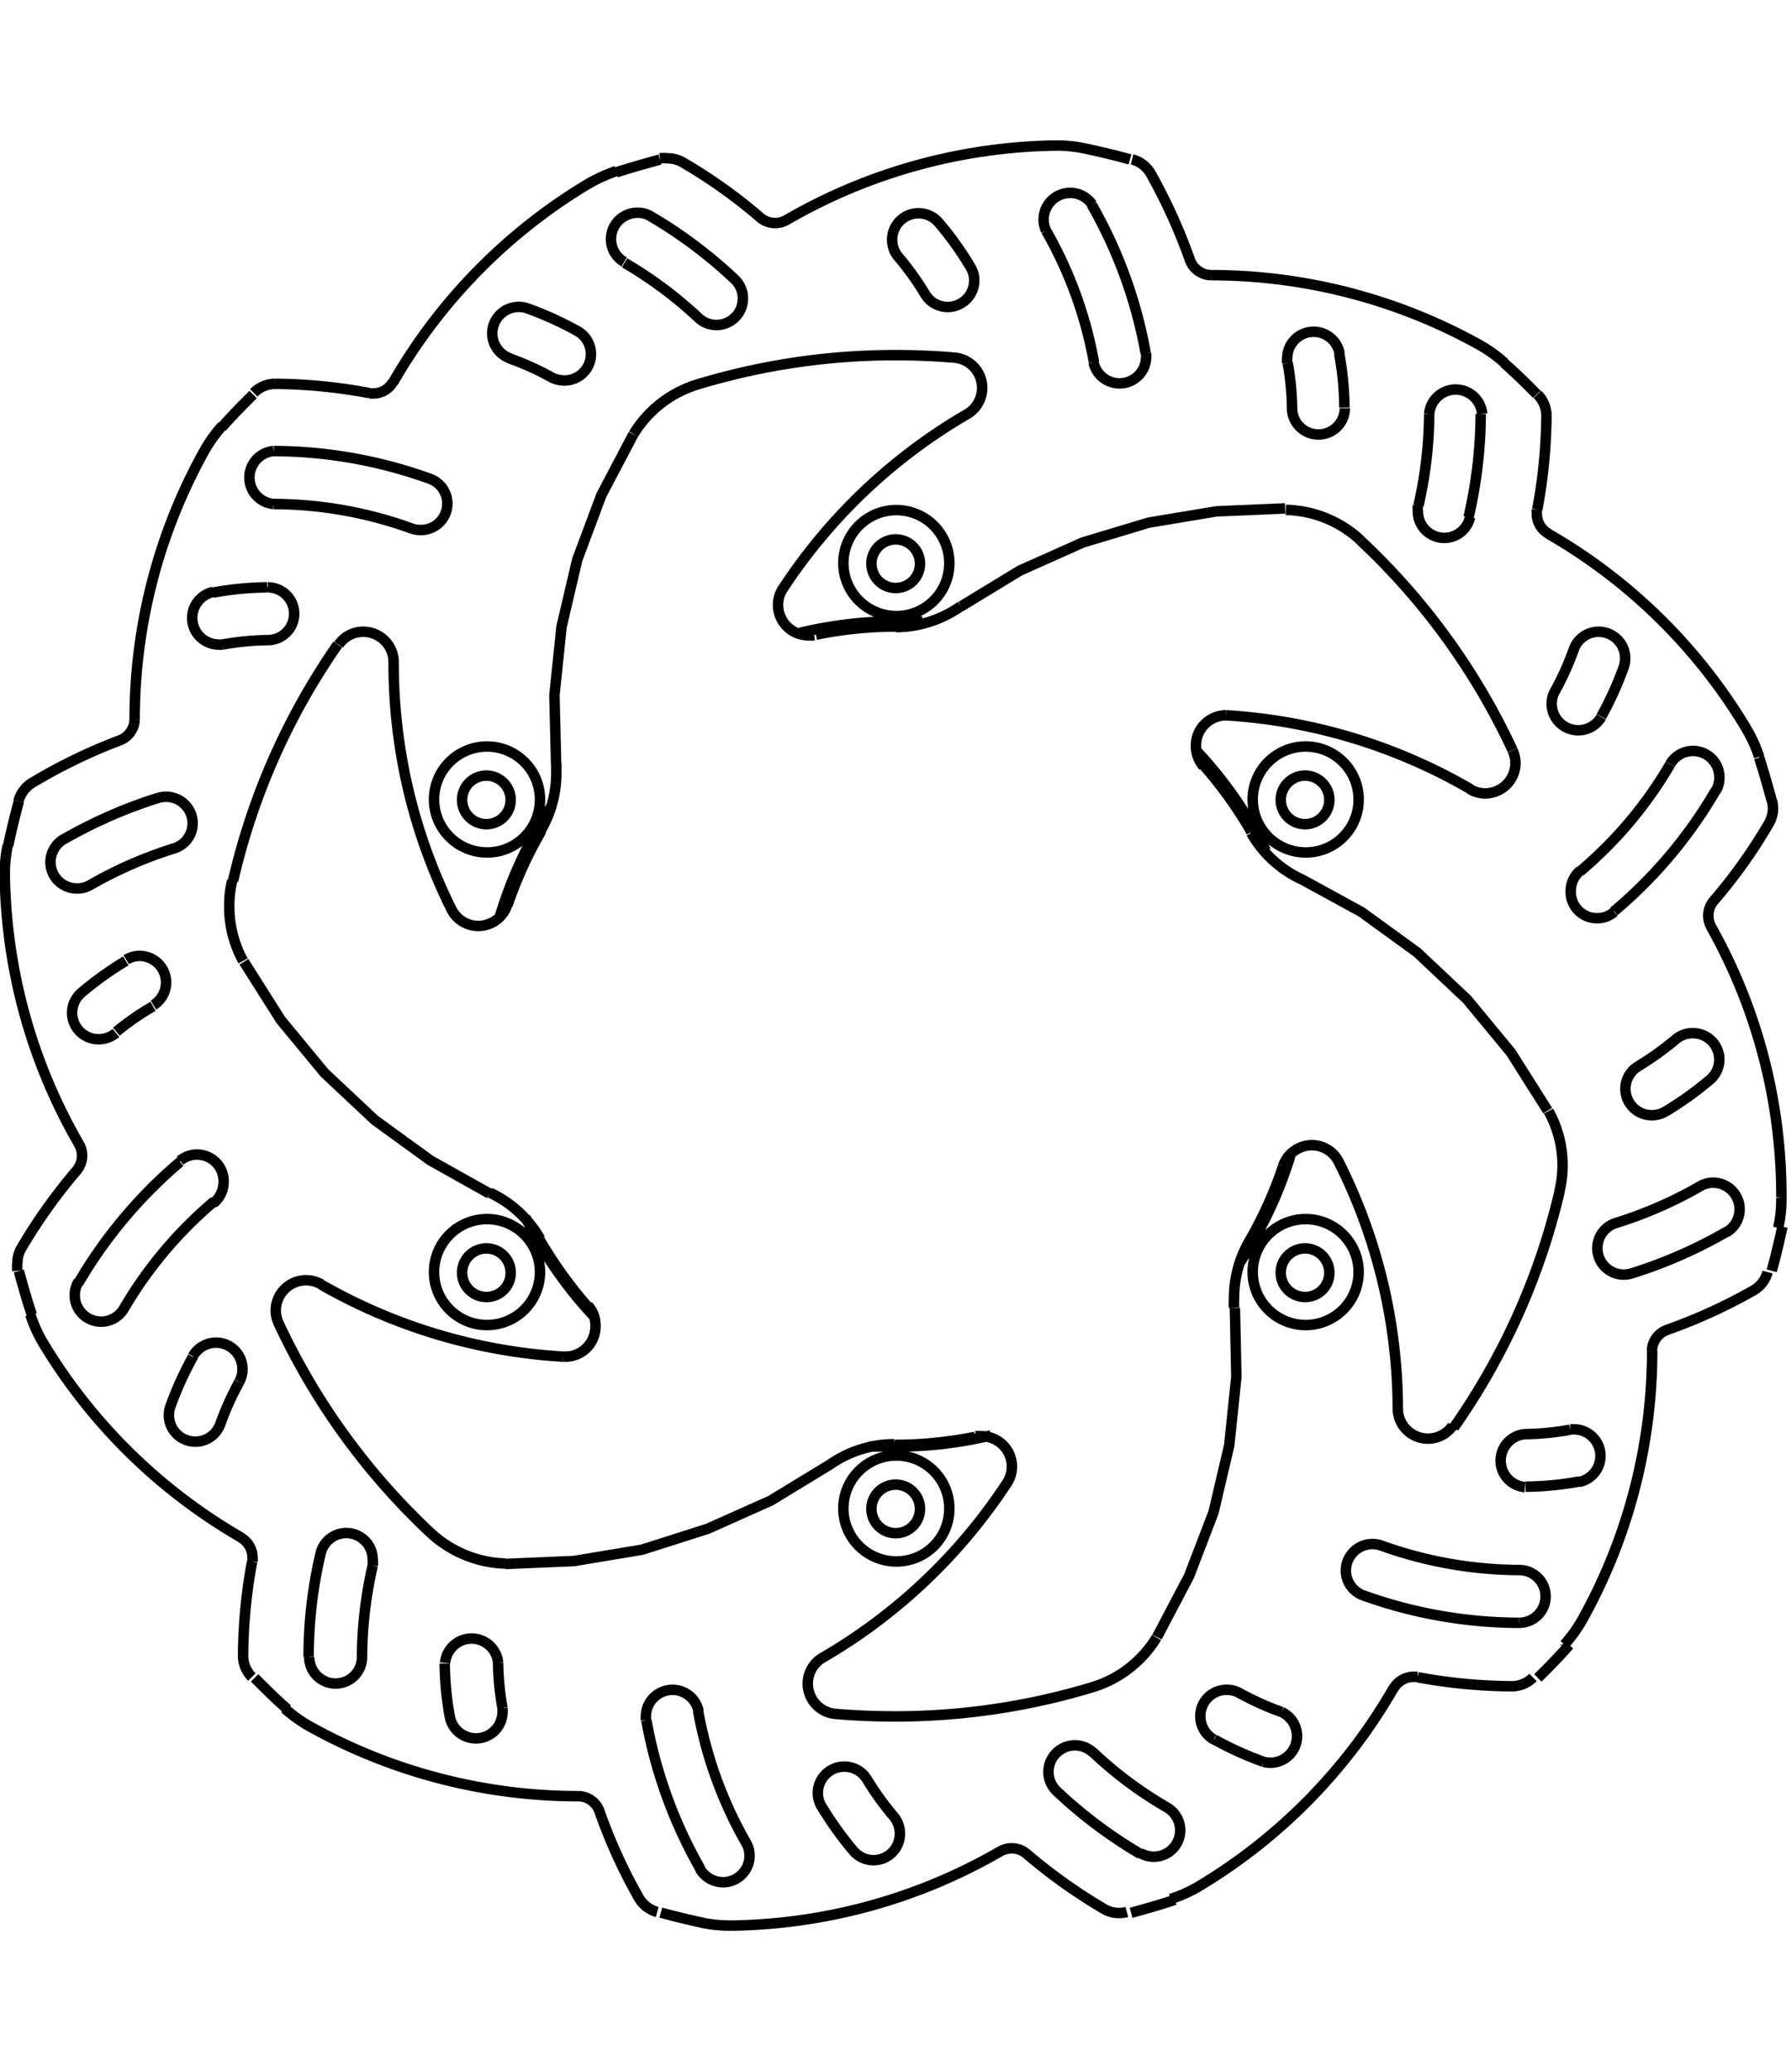 <svg xmlns="http://www.w3.org/2000/svg" width="1934" height="2237" viewBox="0 0 85.54 85.54"><defs><style>.a{fill:none;stroke:#000;stroke-linejoin:bevel;stroke-width:0.5px;}</style></defs><path class="a" d="M318,321.21l-.08-3.28.34-3.27.75-3.2,1.15-3.08,1.53-2.91m15.65,8.22,2.81-1.71,3-1.34,3.15-.95,3.24-.54,3.28-.14m-38,32.72L312,340.15l-2.66-1.93-2.4-2.25-2.09-2.53-1.76-2.78m47.33,16.53.07,3.29-.34,3.27-.75,3.2L348.23,360l-1.53,2.91m-15.65-8.22-2.81,1.71-3,1.34-3.14,1-3.25.54-3.28.14m38-32.72,2.89,1.58,2.66,1.93,2.39,2.25,2.09,2.53,1.76,2.78m-49.53-14.83h0a1.16,1.16,0,1,0-1.15,1.15,1.16,1.16,0,0,0,1.15-1.15m0,22.57h0a1.16,1.16,0,1,0-1.15,1.16,1.15,1.15,0,0,0,1.15-1.16m19.55,11.29h0a1.16,1.16,0,1,0-1.15,1.15,1.16,1.16,0,0,0,1.15-1.15m19.55-11.29h0a1.16,1.16,0,1,0-1.15,1.16,1.15,1.15,0,0,0,1.15-1.16m0-22.57h0a1.16,1.16,0,1,0-1.15,1.15,1.16,1.16,0,0,0,1.15-1.15m-19.55-11.29h0a1.16,1.16,0,1,0-1.15,1.16,1.16,1.16,0,0,0,1.15-1.16m-1.11,3h0a19.22,19.22,0,0,0-3.86.39m20.8,9.42h0a19.82,19.82,0,0,0-2.28-3.18M351.11,344h0a19.41,19.41,0,0,0,1.61-3.57m-18.56,13.3h0a19.19,19.19,0,0,0,3.85-.38m-20.8-9.42h0a20.47,20.47,0,0,0,2.28,3.18M317.3,324.4h0a19.36,19.36,0,0,0-1.62,3.56m49.16-24.4h0c-.51-.52-1-1-1.57-1.5m-17.86-9.72h0c-.7-.19-1.4-.36-2.11-.51m32.76,53.59h0c.19-.7.36-1.4.51-2.11M376.07,323h0c-.19-.7-.39-1.4-.61-2.09m-30,55.17h0c.7-.19,1.4-.39,2.09-.62m17.34-10.6h0c.52-.51,1-1,1.5-1.57m-62.79,1.57h0c.51.51,1,1,1.57,1.5M323,376.07h0c.7.19,1.4.36,2.11.51M292.34,323h0c-.19.7-.36,1.4-.51,2.11m.51,20.32h0c.19.7.39,1.4.62,2.09m30-55.17h0c-.7.19-1.4.39-2.09.61m-17.34,10.61h0c-.51.51-1,1-1.5,1.57m33.59-6.37h0a1.25,1.25,0,0,0,1.08.62,1.27,1.27,0,0,0,1.27-1.26,1.22,1.22,0,0,0-.18-.65m-2.17,1.29h0a13.63,13.63,0,0,0-1.27-1.77m1.93-1.63h0a1.26,1.26,0,0,0-2.23.82,1.25,1.25,0,0,0,.3.81m3.44.48h0a15,15,0,0,0-1.51-2.11m9.88,6.23h0a22.18,22.18,0,0,0-2.58-7.1m.09,7.54h0a1.27,1.27,0,0,0,2.51-.23,1.64,1.64,0,0,0,0-.22m-2.49.44h0a19.65,19.65,0,0,0-2.29-6.29m2.2-1.25h0a1.27,1.27,0,0,0-2.2,1.25m1.9-3.91h0a6.3,6.3,0,0,0-1.36-.15h-.1m0,0h0A26.37,26.37,0,0,0,329,295.24m-1.25-.12h0a1.09,1.09,0,0,0,.71.26,1.11,1.11,0,0,0,.54-.14m-1.25-.12h0a24.48,24.48,0,0,0-3.69-2.63m0,0h0a1.43,1.43,0,0,0-.73-.2,1.57,1.57,0,0,0-.37,0m-2.09.61h0a7.68,7.68,0,0,0-1.34.61m0,0h0a26.41,26.41,0,0,0-9.32,9.49m-1.14.52h0l.2,0a1.08,1.08,0,0,0,.94-.55m-1.14.53h0a25.34,25.34,0,0,0-4.51-.44m0,0h0a1.46,1.46,0,0,0-1,.43m-1.5,1.57h0a6.74,6.74,0,0,0-.86,1.2m0,0h0a26.41,26.41,0,0,0-3.33,12.83v0m-.72,1h0a1.1,1.1,0,0,0,.72-1h0m-.72,1h0A26,26,0,0,0,293,322.1m0,0h0a1.49,1.49,0,0,0-.68.89m-.51,2.11h0a6.28,6.28,0,0,0-.14,1.36v.11m0,0h0a26.36,26.36,0,0,0,3.55,12.81m-.12,1.25h0a1.09,1.09,0,0,0,.26-.71,1.11,1.11,0,0,0-.14-.54m-.12,1.25h0a26,26,0,0,0-2.63,3.69m0,0h0a1.43,1.43,0,0,0-.2.73,1.57,1.57,0,0,0,0,.37m.62,2.09h0a6.7,6.7,0,0,0,.6,1.34m0,0h0a26.49,26.49,0,0,0,9.49,9.32m.52,1.14h0a1.36,1.36,0,0,0,0-.2,1.09,1.09,0,0,0-.54-.94m.52,1.14h0a25.33,25.33,0,0,0-.43,4.51m0,0h0a1.45,1.45,0,0,0,.42,1m1.57,1.5h0a6.74,6.74,0,0,0,1.2.86m0,0h0a26.41,26.41,0,0,0,12.83,3.33h0m1,.72h0a1.08,1.08,0,0,0-1-.72h0m1,.72h0a25.18,25.18,0,0,0,1.88,4.13m0,0h0a1.44,1.44,0,0,0,.88.68m2.11.51h0a7,7,0,0,0,1.37.14h.1m0,0h0a26.36,26.36,0,0,0,12.81-3.55m1.25.12h0a1.09,1.09,0,0,0-.71-.26,1.14,1.14,0,0,0-.54.14m1.25.12h0a26,26,0,0,0,3.69,2.63m0,0h0a1.43,1.43,0,0,0,.73.2,1.5,1.5,0,0,0,.37-.05m2.09-.62h0a6.45,6.45,0,0,0,1.34-.6m0,0h0a26.33,26.33,0,0,0,9.32-9.49m1.14-.52h0l-.2,0a1.1,1.1,0,0,0-.94.54m1.14-.52h0a25.33,25.33,0,0,0,4.51.43m0,0h0a1.43,1.43,0,0,0,1-.42m1.5-1.57h0a6.74,6.74,0,0,0,.86-1.2m0,0h0a26.41,26.41,0,0,0,3.33-12.83v0m.72-1h0a1.08,1.08,0,0,0-.73,1h0m.72-1h0a25.47,25.47,0,0,0,4.12-1.88m0,0h0a1.43,1.43,0,0,0,.68-.88m.51-2.11h0a6.32,6.32,0,0,0,.15-1.37.38.38,0,0,0,0-.1m0,0h0A26.26,26.26,0,0,0,373.17,329m.12-1.25h0a1.09,1.09,0,0,0-.26.71,1.14,1.14,0,0,0,.14.54m.12-1.25h0a24.48,24.48,0,0,0,2.63-3.69m0,0h0a1.43,1.43,0,0,0,.2-.73,1.5,1.5,0,0,0-.05-.37m-.61-2.09h0a7.06,7.06,0,0,0-.61-1.34m0,0h0a26.3,26.3,0,0,0-9.48-9.32m-.53-1.14h0a1.23,1.23,0,0,0,0,.2,1.08,1.08,0,0,0,.55.94m-.53-1.14h0a25.34,25.34,0,0,0,.44-4.51m0,0h0a1.46,1.46,0,0,0-.43-1m-1.57-1.5h0a6.74,6.74,0,0,0-1.2-.86m0,0h0a26.41,26.41,0,0,0-12.83-3.33h0m-1-.73h0a1.1,1.1,0,0,0,1,.73h0m-1-.73h0a26.31,26.31,0,0,0-1.87-4.12m0,0h0a1.45,1.45,0,0,0-.89-.68m20.2,25.39h0a1.22,1.22,0,0,0-.16.62,1.27,1.27,0,0,0,2.37.62m-2.21-1.24h0a13.63,13.63,0,0,0,.9-2m2.38.86h0a1.27,1.27,0,0,0-1.19-1.69,1.26,1.26,0,0,0-1.19.83m1.31,3.22h0a16.12,16.12,0,0,0,1.07-2.36m-.46,11.66h0a21.93,21.93,0,0,0,4.86-5.78m-6.49,3.85h0a1.28,1.28,0,0,0-.44,1,1.25,1.25,0,0,0,1.26,1.26,1.2,1.2,0,0,0,.81-.3m-1.63-1.93h0a19.61,19.61,0,0,0,4.31-5.12m2.18,1.27h0a1.23,1.23,0,0,0,.17-.64,1.26,1.26,0,0,0-2.35-.64m-6.94,32h0a1.27,1.27,0,0,0,0,2.53h0m0-2.53h0a13.06,13.06,0,0,0,2.16-.21m.45,2.49h0a1.27,1.27,0,0,0-.22-2.51l-.23,0m-2.13,2.74h0a14.84,14.84,0,0,0,2.58-.25m-10.33,5.44h0a22.2,22.2,0,0,0,7.44,1.31m-6.58-3.69h0a1.27,1.27,0,0,0-1.69,1.19,1.26,1.26,0,0,0,.83,1.19m.86-2.38h0a19.72,19.72,0,0,0,6.59,1.17m0,2.52h0a1.26,1.26,0,0,0,0-2.52m-31.15,10h0a1.25,1.25,0,0,0-1.08-.61,1.26,1.26,0,0,0-1.27,1.26,1.35,1.35,0,0,0,.18.65m2.17-1.3h0a13.8,13.8,0,0,0,1.27,1.76m-1.93,1.64h0a1.26,1.26,0,0,0,2.23-.82,1.29,1.29,0,0,0-.3-.82m-3.44-.47h0a16.52,16.52,0,0,0,1.51,2.11m-9.88-6.23h0a22.18,22.18,0,0,0,2.58,7.1m-.09-7.55h0a1.27,1.27,0,0,0-2.51.23,1.64,1.64,0,0,0,0,.22m2.49-.45h0a19.71,19.71,0,0,0,2.29,6.3m-2.2,1.25h0a1.29,1.29,0,0,0,1.1.64,1.27,1.27,0,0,0,1.27-1.27,1.23,1.23,0,0,0-.17-.62m-24.21-22h0a1.18,1.18,0,0,0,.16-.61,1.26,1.26,0,0,0-1.26-1.27,1.28,1.28,0,0,0-1.11.65m2.21,1.24h0a14,14,0,0,0-.9,2m-2.38-.85h0a1.26,1.26,0,1,0,2.38.85m-1.31-3.21h0a16.12,16.12,0,0,0-1.07,2.36m.46-11.67h0a22.33,22.33,0,0,0-4.86,5.79m6.49-3.85h0a1.31,1.31,0,0,0,.45-1,1.27,1.27,0,0,0-2.08-1m1.63,1.94h0a19.81,19.81,0,0,0-4.31,5.12m-2.18-1.27h0a1.28,1.28,0,0,0-.17.64,1.26,1.26,0,0,0,2.35.63M301.62,313h0a1.27,1.27,0,0,0,.22,2.51.85.85,0,0,0,.23,0m2.13-2.73h0a14.84,14.84,0,0,0-2.58.25m2.61,2.27h0a1.26,1.26,0,0,0,0-2.52h0m0,2.52h0a13.06,13.06,0,0,0-2.16.21m2.44-9.24h0a1.27,1.27,0,0,0,0,2.53m7.45-1.21h0a22.21,22.21,0,0,0-7.44-1.32m6.58,3.7h0a1.29,1.29,0,0,0,.43.07,1.26,1.26,0,0,0,.43-2.45m-.86,2.38h0a19.47,19.47,0,0,0-6.59-1.17m51.92,1.74h0a5.4,5.4,0,0,0-3.58-1.46m10.83,11.47h0a32.44,32.44,0,0,0-7.25-10m5.22,11.87h0a1.42,1.42,0,0,0,.72.2,1.45,1.45,0,0,0,1.45-1.45,1.43,1.43,0,0,0-.14-.61m-2,1.86h0A26.41,26.41,0,0,0,350,318.89m0,0H350a1.44,1.44,0,0,0-1.44,1.44,1.48,1.48,0,0,0,.36,1m2.28,3.18h0a5.35,5.35,0,0,0,2.4,2.21m12.32,14.9h0a5.11,5.11,0,0,0,.15-1.23,5.38,5.38,0,0,0-.67-2.6m-4.52,15.11h0a32.52,32.52,0,0,0,5.05-11.28M358.2,352h0a1.44,1.44,0,0,0,2.62.82M358.2,352h0a26.31,26.31,0,0,0-2.82-11.78m0,0h0a1.43,1.43,0,0,0-1.29-.8,1.46,1.46,0,0,0-1.37,1M351.11,344h0a5.41,5.41,0,0,0-.73,2.72,3.54,3.54,0,0,0,0,.46m-6.75,18.12h0a5.42,5.42,0,0,0,3.05-2.37m-15.34,3.65h0q1.41.12,2.85.12a32.46,32.46,0,0,0,9.44-1.4m-12.89-1.41h0a1.43,1.43,0,0,0-.72,1.25,1.45,1.45,0,0,0,1.32,1.44m-.6-2.69h0a26.34,26.34,0,0,0,8.79-8.33m0,0h0a1.41,1.41,0,0,0,.24-.79,1.45,1.45,0,0,0-1.44-1.45,1.36,1.36,0,0,0-.29,0m-3.9.38h0a5.38,5.38,0,0,0-3.1,1M312,357.93h0a5.48,5.48,0,0,0,3.58,1.47m-10.83-11.47h0a32.56,32.56,0,0,0,7.25,10m-5.22-11.87h0a1.52,1.52,0,0,0-.72-.19,1.45,1.45,0,0,0-1.45,1.45,1.47,1.47,0,0,0,.14.61m2-1.87h0a26.38,26.38,0,0,0,11.61,3.46m0,0h.08a1.44,1.44,0,0,0,1.44-1.44,1.4,1.4,0,0,0-.36-1m-2.28-3.18h0a5.35,5.35,0,0,0-2.4-2.21m-12.31-14.9h0a5,5,0,0,0-.14,1.23,5.37,5.37,0,0,0,.66,2.6m4.52-15.11h0a32.45,32.45,0,0,0-5,11.29m7.67-10.46h0a1.45,1.45,0,0,0-1.45-1.44,1.43,1.43,0,0,0-1.18.62m2.63.82h0A26.33,26.33,0,0,0,313,328.15m0,0h0a1.43,1.43,0,0,0,1.29.8,1.45,1.45,0,0,0,1.37-1m1.61-3.56h0a5.45,5.45,0,0,0,.74-2.72c0-.16,0-.31,0-.47m6.74-18.11h0a5.42,5.42,0,0,0-3.05,2.37m15.35-3.65h0q-1.43-.12-2.85-.12a32.57,32.57,0,0,0-9.45,1.4m12.89,1.41h0a1.45,1.45,0,0,0-.6-2.69m.6,2.69h0a26.37,26.37,0,0,0-8.8,8.33m0,0h0a1.39,1.39,0,0,0-.24.79,1.45,1.45,0,0,0,1.45,1.45,1.33,1.33,0,0,0,.28,0m3.9-.39h0a5.44,5.44,0,0,0,3.1-1m15.82-9.46h0a1.26,1.26,0,0,0,2.52,0h0m-2.52,0h0a13.06,13.06,0,0,0-.21-2.16m2.48-.45h0a1.26,1.26,0,0,0-2.5.22.9.9,0,0,0,0,.23m2.73,2.13h0a14.84,14.84,0,0,0-.25-2.58m6.18,7.82h0a22.14,22.14,0,0,0,.58-4.93m-3,4.36h0a1.33,1.33,0,0,0,0,.28,1.26,1.26,0,0,0,2.49.29m-2.46-.57h0a20.07,20.07,0,0,0,.51-4.37m2.53,0h0a1.27,1.27,0,0,0-2.53,0m10,31.15h0a1.26,1.26,0,0,0,.65,2.35,1.31,1.31,0,0,0,.64-.18m-1.29-2.17h0a14.65,14.65,0,0,0,1.77-1.27m1.63,1.93h0a1.26,1.26,0,0,0-.82-2.23,1.25,1.25,0,0,0-.81.3m-.48,3.44h0a15.85,15.85,0,0,0,2.11-1.51m-36.32-24.68h0a2.53,2.53,0,1,0-2.52,2.53,2.52,2.52,0,0,0,2.52-2.53m19.55,11.29h0a2.53,2.53,0,1,0-2.52,2.53,2.52,2.52,0,0,0,2.52-2.53m0,22.57h0a2.53,2.53,0,1,0-2.52,2.53,2.53,2.53,0,0,0,2.52-2.53m-19.55,11.29h0a2.53,2.53,0,1,0-2.52,2.53,2.52,2.52,0,0,0,2.52-2.53m-19.55-11.29h0a2.53,2.53,0,1,0-2.52,2.53,2.53,2.53,0,0,0,2.52-2.53m0-22.57h0a2.53,2.53,0,1,0-2.52,2.53,2.52,2.52,0,0,0,2.52-2.53m7.57-23h0a19.63,19.63,0,0,0-3.53-2.63m3.53,2.63h0a1.24,1.24,0,0,0,.86.34,1.26,1.26,0,0,0,1.26-1.27,1.24,1.24,0,0,0-.4-.92m0,0h0a22.11,22.11,0,0,0-4-3m0,0h0a1.18,1.18,0,0,0-.64-.17,1.26,1.26,0,0,0-.63,2.35m-3.49,5.5h0a13,13,0,0,0-2-.9m2,.9h0a1.36,1.36,0,0,0,.62.16,1.26,1.26,0,0,0,.62-2.37m0,0h0a16.12,16.12,0,0,0-2.36-1.07m0,0h0a1.26,1.26,0,1,0-.85,2.38M294.49,324.8h0a1.29,1.29,0,0,0-.64,1.1,1.26,1.26,0,0,0,1.27,1.26,1.22,1.22,0,0,0,.62-.16m4-1.75h0a20.07,20.07,0,0,0-4,1.75m4-1.75h0a1.25,1.25,0,0,0,.9-1.21,1.27,1.27,0,0,0-1.27-1.26,1.49,1.49,0,0,0-.36.05m0,0h0a22.76,22.76,0,0,0-4.56,2m3,5.79h0a15.6,15.6,0,0,0-2.11,1.51m0,0h0a1.26,1.26,0,0,0,.82,2.23,1.29,1.29,0,0,0,.82-.3m1.77-1.27h0A12.39,12.39,0,0,0,297,334m1.77-1.27h0a1.27,1.27,0,0,0-.65-2.35,1.25,1.25,0,0,0-.65.18m8.74,33.31h0a1.26,1.26,0,1,0,2.52,0m.51-4.37h0a20.07,20.07,0,0,0-.51,4.37m.51-4.37h0a1.36,1.36,0,0,0,0-.29,1.26,1.26,0,0,0-2.49-.28m0,0h0a21.56,21.56,0,0,0-.57,4.93m6.5.31h0a14.84,14.84,0,0,0,.25,2.58m0,0h0a1.27,1.27,0,0,0,2.51-.22,1.64,1.64,0,0,0,0-.23m-.21-2.16h0a13.06,13.06,0,0,0,.21,2.16m-.21-2.16h0a1.27,1.27,0,0,0-2.53,0v0m33.21,9.09h0a1.3,1.3,0,0,0,.64.17,1.26,1.26,0,0,0,.63-2.35m-3.53-2.63h0a19,19,0,0,0,3.53,2.63m-3.54-2.63h0a1.29,1.29,0,0,0-.87-.34,1.27,1.27,0,0,0-.86,2.19m0,0h0a22.11,22.11,0,0,0,4,3m3.52-5.47h0a16.12,16.12,0,0,0,2.36,1.07m0,0h0a1.27,1.27,0,0,0,.86-2.38m-2-.9h0a13.63,13.63,0,0,0,2,.9m-2-.9h0a1.22,1.22,0,0,0-.62-.16,1.25,1.25,0,0,0-1.26,1.26,1.27,1.27,0,0,0,.64,1.11m24.48-24.22h0a1.27,1.27,0,0,0-.62-2.37,1.24,1.24,0,0,0-.63.17m-4,1.75h0a19.82,19.82,0,0,0,4-1.75m-4,1.75h0a1.26,1.26,0,0,0,.37,2.47,1.19,1.19,0,0,0,.37-.06m0,0h0a22.32,22.32,0,0,0,4.55-2m-57.39-.67h0a19.49,19.49,0,0,0,3.34,4.8m13.06,6.14h0c.43,0,.85,0,1.28,0a19.38,19.38,0,0,0,4.55-.53m13.13-27.92h0a19.76,19.76,0,0,0-3.34-4.8m-13.07-6.15h0c-.42,0-.85,0-1.27,0a19.47,19.47,0,0,0-4.56.54m-11.85,8.24h0a19.7,19.7,0,0,0-2.49,5.29m35.3,16.6h0a19.61,19.61,0,0,0,2.49-5.3" transform="translate(-291.44 -291.43)"/></svg>